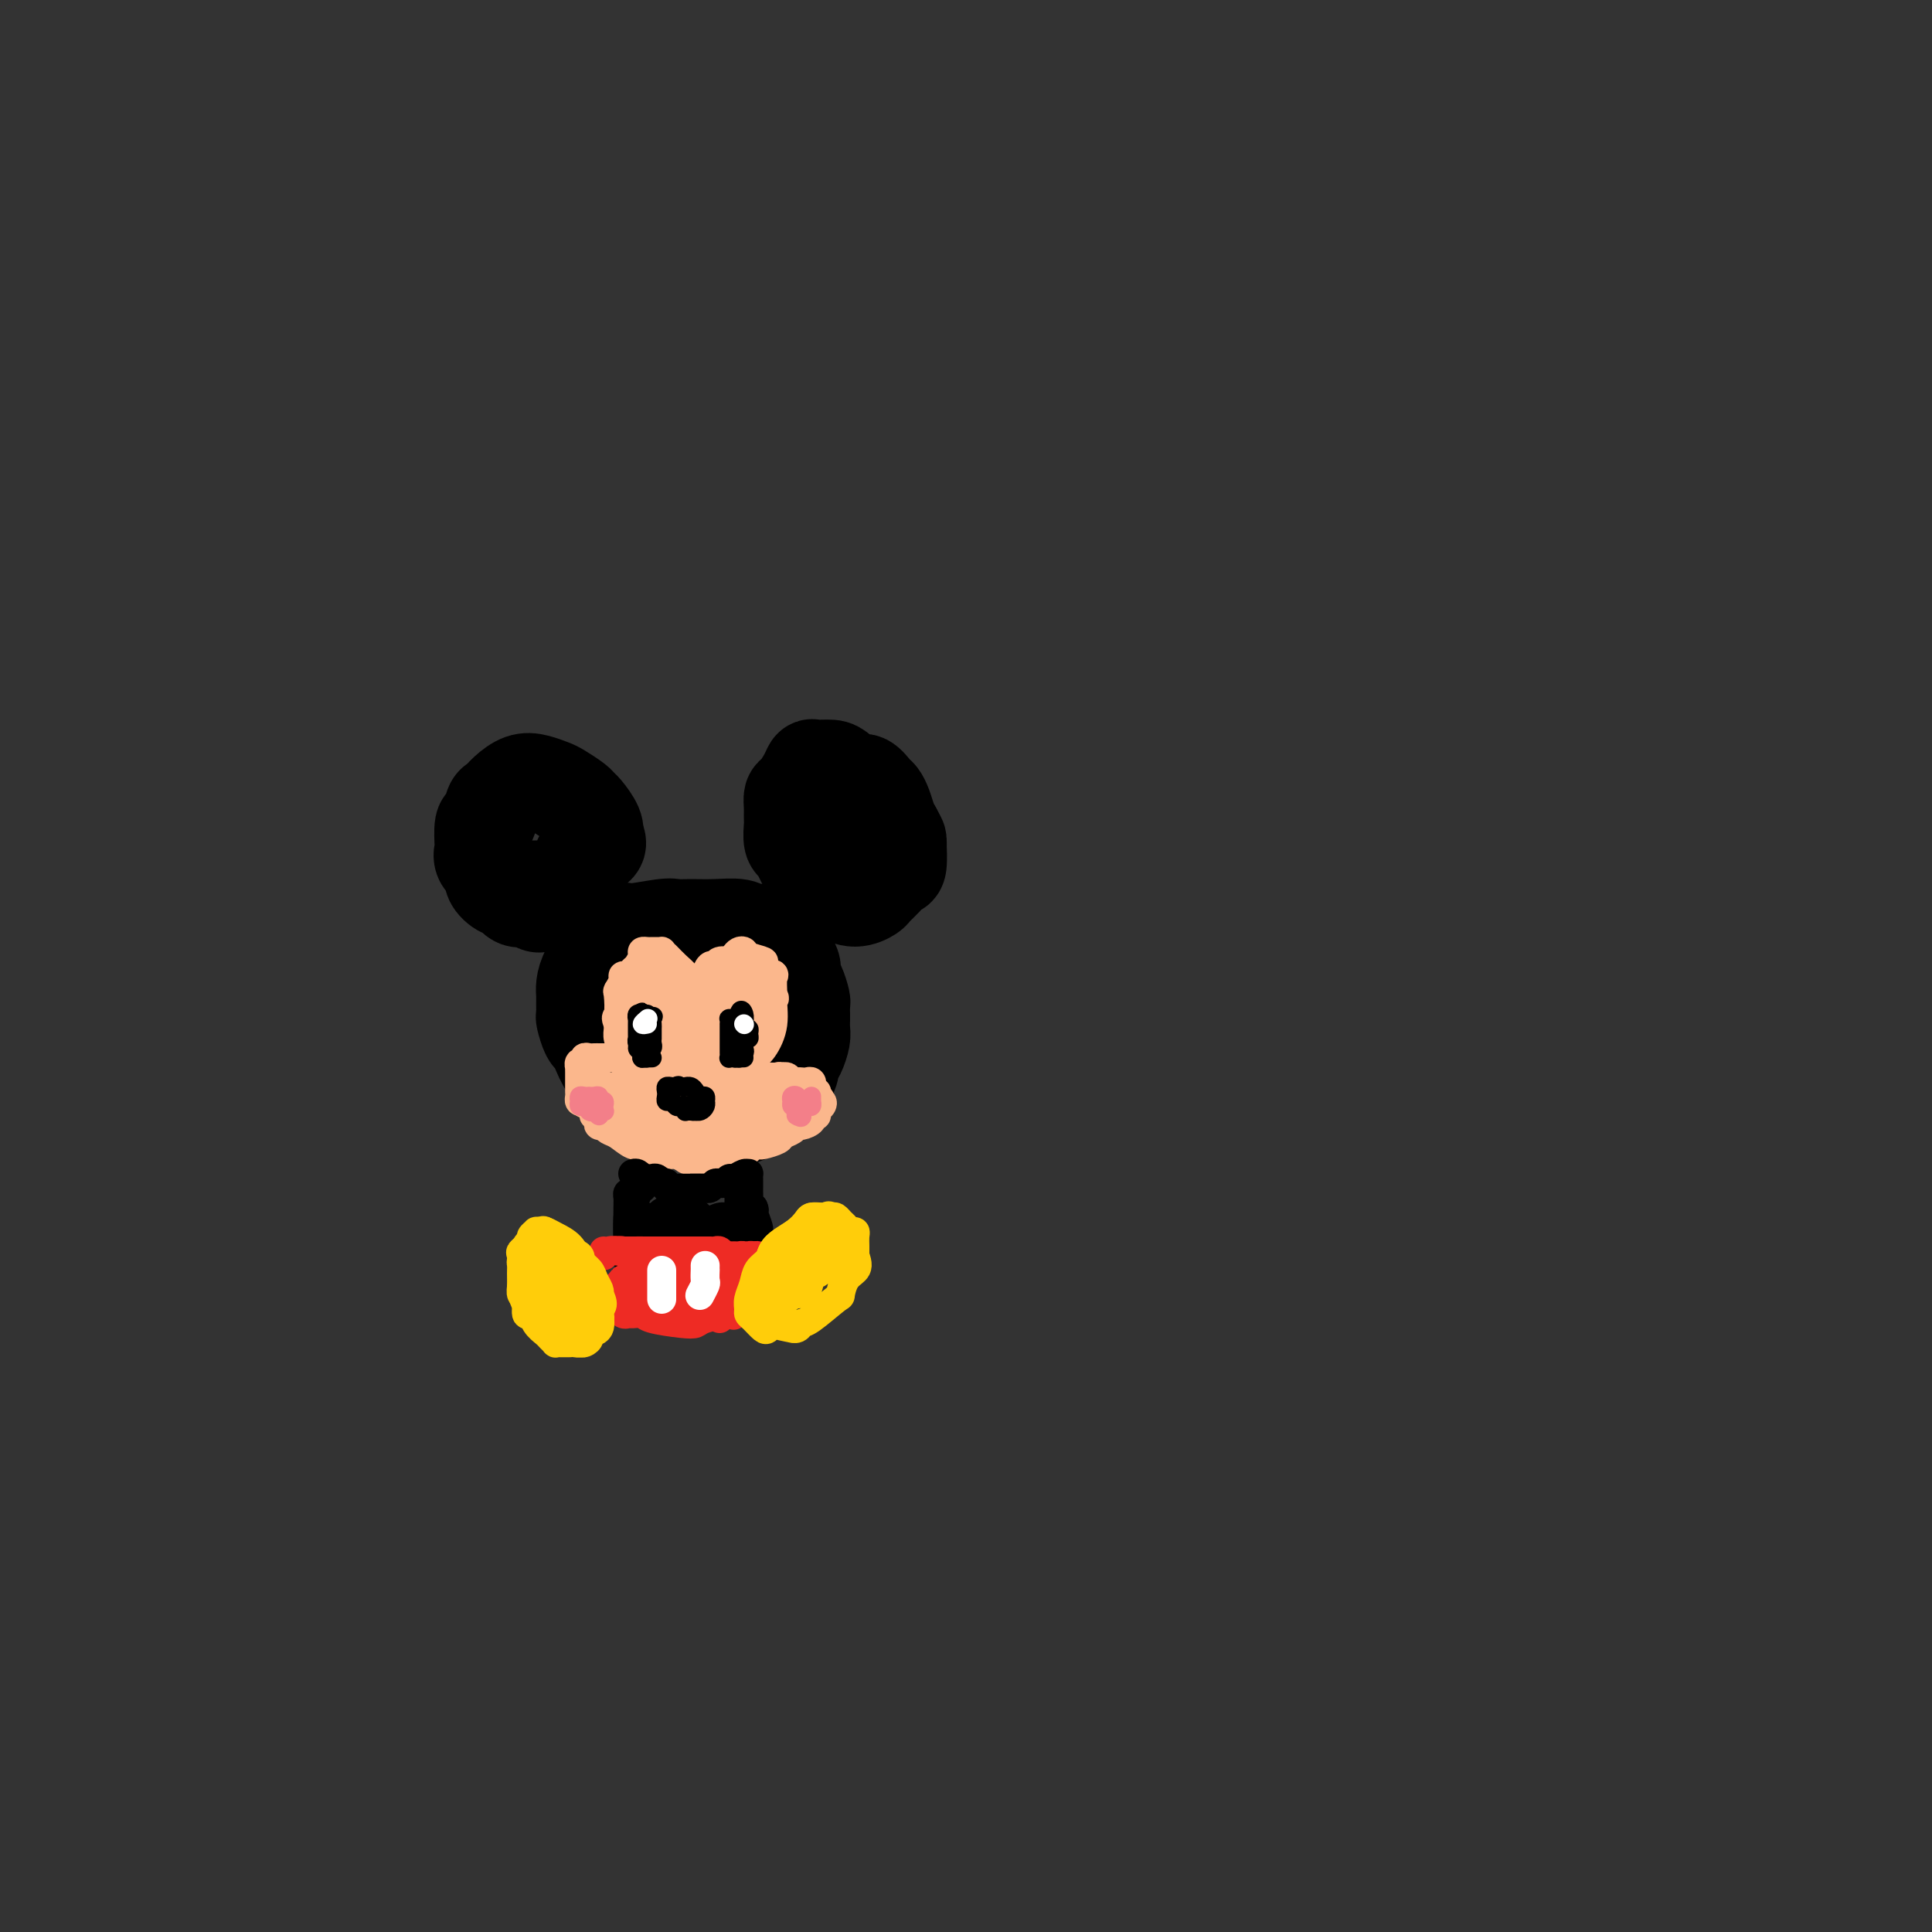 <svg viewBox='0 0 400 400' version='1.1' xmlns='http://www.w3.org/2000/svg' xmlns:xlink='http://www.w3.org/1999/xlink'><rect x="0" y="0" width="400" height="400" fill="#333333" stroke="none"/><g fill='none' stroke='rgb(0,0,0)' stroke-width='20' stroke-linecap='round' stroke-linejoin='round'><path d='M114,186c-0.327,-0.104 -0.653,-0.208 -1,0c-0.347,0.208 -0.713,0.727 -1,1c-0.287,0.273 -0.495,0.299 -1,0c-0.505,-0.299 -1.306,-0.923 -2,-1c-0.694,-0.077 -1.280,0.394 -2,0c-0.720,-0.394 -1.573,-1.652 -2,-2c-0.427,-0.348 -0.426,0.215 -1,0c-0.574,-0.215 -1.723,-1.206 -2,-2c-0.277,-0.794 0.317,-1.390 0,-2c-0.317,-0.610 -1.546,-1.232 -2,-2c-0.454,-0.768 -0.133,-1.681 0,-2c0.133,-0.319 0.076,-0.046 0,-1c-0.076,-0.954 -0.173,-3.137 0,-4c0.173,-0.863 0.616,-0.407 1,-1c0.384,-0.593 0.710,-2.237 1,-3c0.290,-0.763 0.543,-0.646 1,-1c0.457,-0.354 1.118,-1.179 2,-2c0.882,-0.821 1.984,-1.639 3,-2c1.016,-0.361 1.946,-0.265 3,0c1.054,0.265 2.232,0.699 3,1c0.768,0.301 1.127,0.468 2,1c0.873,0.532 2.259,1.427 3,2c0.741,0.573 0.838,0.824 1,1c0.162,0.176 0.390,0.278 1,1c0.610,0.722 1.603,2.063 2,3c0.397,0.937 0.199,1.468 0,2'/><path d='M123,173c1.754,2.213 0.138,2.246 -1,3c-1.138,0.754 -1.799,2.230 -2,3c-0.201,0.770 0.059,0.833 0,1c-0.059,0.167 -0.438,0.437 -1,1c-0.562,0.563 -1.307,1.419 -2,2c-0.693,0.581 -1.335,0.888 -2,1c-0.665,0.112 -1.354,0.030 -2,0c-0.646,-0.030 -1.251,-0.008 -2,0c-0.749,0.008 -1.643,0.002 -2,0c-0.357,-0.002 -0.179,-0.001 0,0'/><path d='M176,183c0.119,0.423 0.238,0.845 0,1c-0.238,0.155 -0.833,0.041 -1,0c-0.167,-0.041 0.093,-0.010 0,0c-0.093,0.010 -0.540,0.000 -1,0c-0.460,-0.000 -0.934,0.010 -1,0c-0.066,-0.010 0.277,-0.040 0,0c-0.277,0.040 -1.173,0.151 -2,0c-0.827,-0.151 -1.584,-0.563 -2,-1c-0.416,-0.437 -0.490,-0.898 -1,-2c-0.510,-1.102 -1.457,-2.845 -2,-4c-0.543,-1.155 -0.681,-1.723 -1,-2c-0.319,-0.277 -0.817,-0.262 -1,-1c-0.183,-0.738 -0.049,-2.229 0,-3c0.049,-0.771 0.015,-0.821 0,-1c-0.015,-0.179 -0.012,-0.488 0,-1c0.012,-0.512 0.031,-1.227 0,-2c-0.031,-0.773 -0.112,-1.605 0,-2c0.112,-0.395 0.418,-0.355 1,-1c0.582,-0.645 1.439,-1.975 2,-3c0.561,-1.025 0.825,-1.745 1,-2c0.175,-0.255 0.259,-0.046 1,0c0.741,0.046 2.139,-0.072 3,0c0.861,0.072 1.186,0.333 2,1c0.814,0.667 2.116,1.739 3,2c0.884,0.261 1.350,-0.288 2,0c0.650,0.288 1.484,1.414 2,2c0.516,0.586 0.716,0.631 1,1c0.284,0.369 0.653,1.061 1,2c0.347,0.939 0.670,2.125 1,3c0.330,0.875 0.665,1.437 1,2'/><path d='M185,172c0.845,1.613 0.956,1.646 1,2c0.044,0.354 0.020,1.029 0,1c-0.020,-0.029 -0.037,-0.761 0,0c0.037,0.761 0.128,3.015 0,4c-0.128,0.985 -0.473,0.699 -1,1c-0.527,0.301 -1.234,1.188 -2,2c-0.766,0.812 -1.590,1.550 -2,2c-0.410,0.450 -0.406,0.613 -1,1c-0.594,0.387 -1.785,0.999 -3,1c-1.215,0.001 -2.454,-0.607 -3,-1c-0.546,-0.393 -0.400,-0.571 -1,-1c-0.600,-0.429 -1.947,-1.111 -3,-2c-1.053,-0.889 -1.814,-1.987 -2,-3c-0.186,-1.013 0.203,-1.942 0,-3c-0.203,-1.058 -0.996,-2.245 -1,-3c-0.004,-0.755 0.783,-1.079 1,-2c0.217,-0.921 -0.134,-2.440 0,-3c0.134,-0.560 0.753,-0.160 1,0c0.247,0.160 0.124,0.080 0,0'/><path d='M147,231c-0.447,0.462 -0.893,0.924 -1,1c-0.107,0.076 0.126,-0.234 0,0c-0.126,0.234 -0.610,1.013 -1,1c-0.390,-0.013 -0.684,-0.819 -1,-1c-0.316,-0.181 -0.652,0.262 -2,0c-1.348,-0.262 -3.708,-1.229 -5,-2c-1.292,-0.771 -1.516,-1.347 -2,-2c-0.484,-0.653 -1.229,-1.382 -2,-2c-0.771,-0.618 -1.569,-1.124 -2,-2c-0.431,-0.876 -0.493,-2.121 -1,-3c-0.507,-0.879 -1.457,-1.393 -2,-2c-0.543,-0.607 -0.679,-1.308 -1,-2c-0.321,-0.692 -0.829,-1.373 -1,-2c-0.171,-0.627 -0.007,-1.198 0,-2c0.007,-0.802 -0.145,-1.835 0,-3c0.145,-1.165 0.586,-2.462 1,-3c0.414,-0.538 0.799,-0.315 1,-1c0.201,-0.685 0.216,-2.277 1,-3c0.784,-0.723 2.337,-0.577 3,-1c0.663,-0.423 0.435,-1.416 1,-2c0.565,-0.584 1.923,-0.761 3,-1c1.077,-0.239 1.873,-0.541 3,-1c1.127,-0.459 2.586,-1.076 4,-1c1.414,0.076 2.784,0.846 4,1c1.216,0.154 2.279,-0.307 3,0c0.721,0.307 1.099,1.380 2,2c0.901,0.620 2.324,0.785 3,1c0.676,0.215 0.605,0.481 1,1c0.395,0.519 1.256,1.291 2,2c0.744,0.709 1.372,1.354 2,2'/><path d='M160,206c2.525,1.450 0.337,0.576 0,1c-0.337,0.424 1.179,2.147 2,3c0.821,0.853 0.949,0.835 1,1c0.051,0.165 0.026,0.514 0,1c-0.026,0.486 -0.051,1.111 0,2c0.051,0.889 0.180,2.043 0,3c-0.180,0.957 -0.669,1.716 -1,2c-0.331,0.284 -0.503,0.093 -1,1c-0.497,0.907 -1.320,2.912 -2,4c-0.680,1.088 -1.219,1.259 -2,2c-0.781,0.741 -1.806,2.053 -3,3c-1.194,0.947 -2.558,1.529 -4,2c-1.442,0.471 -2.962,0.832 -4,1c-1.038,0.168 -1.593,0.144 -2,0c-0.407,-0.144 -0.664,-0.408 -2,-1c-1.336,-0.592 -3.751,-1.511 -5,-2c-1.249,-0.489 -1.333,-0.547 -2,-1c-0.667,-0.453 -1.919,-1.302 -3,-2c-1.081,-0.698 -1.991,-1.246 -3,-2c-1.009,-0.754 -2.116,-1.715 -3,-3c-0.884,-1.285 -1.543,-2.893 -2,-4c-0.457,-1.107 -0.711,-1.714 -1,-2c-0.289,-0.286 -0.613,-0.251 -1,-1c-0.387,-0.749 -0.836,-2.283 -1,-3c-0.164,-0.717 -0.042,-0.617 0,-1c0.042,-0.383 0.005,-1.248 0,-2c-0.005,-0.752 0.024,-1.392 0,-2c-0.024,-0.608 -0.099,-1.184 0,-2c0.099,-0.816 0.373,-1.874 1,-3c0.627,-1.126 1.608,-2.322 2,-3c0.392,-0.678 0.196,-0.839 0,-1'/><path d='M124,197c0.724,-2.206 1.033,-0.721 2,-1c0.967,-0.279 2.592,-2.324 3,-3c0.408,-0.676 -0.402,0.015 1,0c1.402,-0.015 5.016,-0.737 7,-1c1.984,-0.263 2.338,-0.066 3,0c0.662,0.066 1.632,0.002 3,0c1.368,-0.002 3.135,0.058 5,0c1.865,-0.058 3.829,-0.233 5,0c1.171,0.233 1.549,0.874 2,1c0.451,0.126 0.976,-0.262 2,0c1.024,0.262 2.547,1.173 3,2c0.453,0.827 -0.163,1.571 0,2c0.163,0.429 1.105,0.542 2,1c0.895,0.458 1.742,1.259 2,2c0.258,0.741 -0.075,1.421 0,2c0.075,0.579 0.556,1.057 1,2c0.444,0.943 0.851,2.350 1,3c0.149,0.650 0.041,0.543 0,1c-0.041,0.457 -0.014,1.477 0,2c0.014,0.523 0.014,0.548 0,1c-0.014,0.452 -0.043,1.331 0,2c0.043,0.669 0.158,1.127 0,2c-0.158,0.873 -0.590,2.159 -1,3c-0.410,0.841 -0.799,1.237 -1,2c-0.201,0.763 -0.215,1.893 -1,3c-0.785,1.107 -2.342,2.191 -3,3c-0.658,0.809 -0.417,1.344 -1,2c-0.583,0.656 -1.991,1.434 -3,2c-1.009,0.566 -1.618,0.922 -2,1c-0.382,0.078 -0.538,-0.120 -1,0c-0.462,0.120 -1.231,0.560 -2,1'/><path d='M151,232c-2.646,1.202 -3.260,-0.293 -4,-1c-0.740,-0.707 -1.605,-0.626 -3,-1c-1.395,-0.374 -3.319,-1.202 -5,-2c-1.681,-0.798 -3.118,-1.566 -4,-2c-0.882,-0.434 -1.210,-0.535 -2,-1c-0.790,-0.465 -2.044,-1.295 -3,-2c-0.956,-0.705 -1.614,-1.286 -2,-2c-0.386,-0.714 -0.499,-1.560 -1,-2c-0.501,-0.440 -1.389,-0.473 -2,-1c-0.611,-0.527 -0.944,-1.547 -1,-2c-0.056,-0.453 0.167,-0.337 0,-1c-0.167,-0.663 -0.722,-2.103 -1,-3c-0.278,-0.897 -0.280,-1.250 0,-2c0.280,-0.750 0.840,-1.897 1,-3c0.160,-1.103 -0.081,-2.161 0,-3c0.081,-0.839 0.483,-1.458 1,-2c0.517,-0.542 1.148,-1.008 2,-2c0.852,-0.992 1.923,-2.510 3,-3c1.077,-0.490 2.158,0.049 3,0c0.842,-0.049 1.443,-0.687 3,-1c1.557,-0.313 4.068,-0.302 6,0c1.932,0.302 3.285,0.894 4,1c0.715,0.106 0.792,-0.275 1,0c0.208,0.275 0.549,1.206 1,2c0.451,0.794 1.014,1.453 1,2c-0.014,0.547 -0.605,0.983 -1,2c-0.395,1.017 -0.595,2.615 -1,4c-0.405,1.385 -1.016,2.557 -1,3c0.016,0.443 0.658,0.158 0,1c-0.658,0.842 -2.617,2.812 -4,4c-1.383,1.188 -2.192,1.594 -3,2'/><path d='M139,217c-1.383,1.053 -1.340,0.185 -2,0c-0.660,-0.185 -2.022,0.314 -3,0c-0.978,-0.314 -1.571,-1.439 -2,-2c-0.429,-0.561 -0.695,-0.557 -1,-1c-0.305,-0.443 -0.650,-1.334 -1,-2c-0.350,-0.666 -0.705,-1.107 -1,-1c-0.295,0.107 -0.531,0.763 0,0c0.531,-0.763 1.831,-2.944 3,-4c1.169,-1.056 2.209,-0.987 3,-1c0.791,-0.013 1.332,-0.109 2,0c0.668,0.109 1.461,0.421 2,1c0.539,0.579 0.824,1.423 1,2c0.176,0.577 0.243,0.887 0,2c-0.243,1.113 -0.796,3.031 -1,4c-0.204,0.969 -0.058,0.991 0,1c0.058,0.009 0.029,0.004 0,0'/></g>
<g fill='none' stroke='rgb(251,183,140)' stroke-width='6' stroke-linecap='round' stroke-linejoin='round'><path d='M135,219c-0.306,-0.024 -0.612,-0.047 -1,0c-0.388,0.047 -0.860,0.166 -1,0c-0.140,-0.166 0.050,-0.617 0,-1c-0.050,-0.383 -0.339,-0.698 -1,-1c-0.661,-0.302 -1.694,-0.591 -2,-1c-0.306,-0.409 0.113,-0.939 0,-1c-0.113,-0.061 -0.760,0.346 -1,0c-0.240,-0.346 -0.074,-1.445 0,-2c0.074,-0.555 0.056,-0.565 0,-1c-0.056,-0.435 -0.151,-1.296 0,-2c0.151,-0.704 0.547,-1.250 1,-2c0.453,-0.750 0.963,-1.702 1,-2c0.037,-0.298 -0.398,0.060 0,0c0.398,-0.060 1.631,-0.538 2,-1c0.369,-0.462 -0.124,-0.909 0,-1c0.124,-0.091 0.866,0.173 1,0c0.134,-0.173 -0.339,-0.785 0,-1c0.339,-0.215 1.491,-0.034 2,0c0.509,0.034 0.374,-0.081 1,0c0.626,0.081 2.014,0.357 3,1c0.986,0.643 1.570,1.651 2,2c0.430,0.349 0.704,0.038 1,0c0.296,-0.038 0.612,0.197 1,1c0.388,0.803 0.847,2.174 1,3c0.153,0.826 -0.000,1.105 0,1c0.000,-0.105 0.155,-0.595 0,0c-0.155,0.595 -0.619,2.276 -1,3c-0.381,0.724 -0.680,0.493 -1,1c-0.320,0.507 -0.660,1.754 -1,3'/><path d='M142,218c-0.925,1.464 -1.737,1.123 -2,1c-0.263,-0.123 0.024,-0.030 0,0c-0.024,0.030 -0.359,-0.005 -1,0c-0.641,0.005 -1.587,0.049 -2,0c-0.413,-0.049 -0.291,-0.191 -1,-1c-0.709,-0.809 -2.247,-2.287 -3,-3c-0.753,-0.713 -0.720,-0.662 -1,-1c-0.280,-0.338 -0.874,-1.064 -1,-2c-0.126,-0.936 0.214,-2.082 0,-3c-0.214,-0.918 -0.983,-1.609 -1,-2c-0.017,-0.391 0.718,-0.482 1,-1c0.282,-0.518 0.112,-1.462 0,-2c-0.112,-0.538 -0.167,-0.670 0,-1c0.167,-0.330 0.556,-0.857 1,-1c0.444,-0.143 0.943,0.098 1,0c0.057,-0.098 -0.329,-0.536 0,-1c0.329,-0.464 1.374,-0.955 2,-1c0.626,-0.045 0.832,0.354 2,1c1.168,0.646 3.299,1.538 4,2c0.701,0.462 -0.026,0.494 0,1c0.026,0.506 0.806,1.487 1,2c0.194,0.513 -0.197,0.557 0,1c0.197,0.443 0.982,1.286 1,2c0.018,0.714 -0.730,1.300 -1,2c-0.270,0.700 -0.060,1.512 0,2c0.060,0.488 -0.028,0.650 0,1c0.028,0.350 0.172,0.888 0,1c-0.172,0.112 -0.662,-0.201 -1,0c-0.338,0.201 -0.525,0.914 -1,1c-0.475,0.086 -1.237,-0.457 -2,-1'/><path d='M138,215c-1.121,0.793 -1.425,-0.225 -2,-1c-0.575,-0.775 -1.422,-1.306 -2,-2c-0.578,-0.694 -0.888,-1.550 -1,-2c-0.112,-0.450 -0.027,-0.492 0,-1c0.027,-0.508 -0.004,-1.481 0,-2c0.004,-0.519 0.042,-0.584 0,-1c-0.042,-0.416 -0.164,-1.182 0,-2c0.164,-0.818 0.615,-1.689 1,-2c0.385,-0.311 0.706,-0.063 1,0c0.294,0.063 0.562,-0.058 1,0c0.438,0.058 1.045,0.294 2,1c0.955,0.706 2.257,1.883 3,3c0.743,1.117 0.929,2.176 1,3c0.071,0.824 0.029,1.413 0,2c-0.029,0.587 -0.044,1.171 0,2c0.044,0.829 0.149,1.903 0,2c-0.149,0.097 -0.551,-0.783 -1,0c-0.449,0.783 -0.945,3.229 -1,4c-0.055,0.771 0.329,-0.131 0,0c-0.329,0.131 -1.373,1.296 -2,2c-0.627,0.704 -0.836,0.947 -1,1c-0.164,0.053 -0.281,-0.083 -1,0c-0.719,0.083 -2.039,0.384 -3,0c-0.961,-0.384 -1.564,-1.455 -2,-2c-0.436,-0.545 -0.705,-0.566 -1,-1c-0.295,-0.434 -0.615,-1.281 -1,-2c-0.385,-0.719 -0.834,-1.309 -1,-2c-0.166,-0.691 -0.047,-1.483 0,-2c0.047,-0.517 0.024,-0.758 0,-1'/><path d='M128,212c-0.778,-1.766 -0.223,-1.181 0,-2c0.223,-0.819 0.115,-3.042 0,-4c-0.115,-0.958 -0.238,-0.652 0,-1c0.238,-0.348 0.837,-1.349 1,-2c0.163,-0.651 -0.110,-0.951 0,-1c0.110,-0.049 0.603,0.155 1,0c0.397,-0.155 0.698,-0.668 1,-1c0.302,-0.332 0.606,-0.481 1,-1c0.394,-0.519 0.879,-1.407 1,-2c0.121,-0.593 -0.121,-0.891 0,-1c0.121,-0.109 0.606,-0.030 1,0c0.394,0.030 0.696,0.010 1,0c0.304,-0.010 0.609,-0.011 1,0c0.391,0.011 0.868,0.033 1,0c0.132,-0.033 -0.082,-0.122 0,0c0.082,0.122 0.459,0.456 1,1c0.541,0.544 1.245,1.297 2,2c0.755,0.703 1.561,1.357 2,2c0.439,0.643 0.510,1.276 1,2c0.490,0.724 1.399,1.540 2,2c0.601,0.460 0.893,0.566 1,1c0.107,0.434 0.028,1.198 0,2c-0.028,0.802 -0.007,1.642 0,2c0.007,0.358 -0.001,0.235 0,1c0.001,0.765 0.011,2.419 0,3c-0.011,0.581 -0.045,0.089 0,0c0.045,-0.089 0.167,0.225 0,1c-0.167,0.775 -0.622,2.012 -1,3c-0.378,0.988 -0.679,1.728 -1,2c-0.321,0.272 -0.663,0.078 -1,0c-0.337,-0.078 -0.668,-0.039 -1,0'/><path d='M142,221c-0.567,1.844 0.016,0.454 0,0c-0.016,-0.454 -0.631,0.029 -1,0c-0.369,-0.029 -0.491,-0.570 -1,-1c-0.509,-0.430 -1.404,-0.748 -2,-1c-0.596,-0.252 -0.892,-0.440 -1,-1c-0.108,-0.560 -0.029,-1.494 0,-2c0.029,-0.506 0.008,-0.584 0,-1c-0.008,-0.416 -0.002,-1.171 0,-2c0.002,-0.829 -0.001,-1.731 0,-2c0.001,-0.269 0.007,0.097 0,0c-0.007,-0.097 -0.026,-0.655 0,-1c0.026,-0.345 0.098,-0.478 0,-1c-0.098,-0.522 -0.365,-1.435 0,-1c0.365,0.435 1.363,2.218 2,3c0.637,0.782 0.913,0.563 1,1c0.087,0.437 -0.014,1.529 0,2c0.014,0.471 0.144,0.322 0,1c-0.144,0.678 -0.560,2.185 -1,3c-0.440,0.815 -0.902,0.940 -1,1c-0.098,0.060 0.170,0.055 0,0c-0.170,-0.055 -0.777,-0.161 -1,0c-0.223,0.161 -0.061,0.589 0,0c0.061,-0.589 0.020,-2.196 0,-3c-0.020,-0.804 -0.019,-0.804 0,-1c0.019,-0.196 0.057,-0.589 0,-1c-0.057,-0.411 -0.208,-0.842 0,-1c0.208,-0.158 0.774,-0.045 1,0c0.226,0.045 0.113,0.023 0,0'/><path d='M149,219c-0.339,-0.002 -0.679,-0.005 -1,0c-0.321,0.005 -0.625,0.017 -1,0c-0.375,-0.017 -0.822,-0.064 -1,0c-0.178,0.064 -0.086,0.240 0,0c0.086,-0.240 0.167,-0.895 0,-1c-0.167,-0.105 -0.580,0.340 -1,0c-0.420,-0.340 -0.845,-1.464 -1,-2c-0.155,-0.536 -0.039,-0.484 0,-1c0.039,-0.516 0.000,-1.599 0,-2c-0.000,-0.401 0.038,-0.119 0,-1c-0.038,-0.881 -0.151,-2.923 0,-4c0.151,-1.077 0.566,-1.187 1,-2c0.434,-0.813 0.888,-2.327 1,-3c0.112,-0.673 -0.119,-0.506 0,-1c0.119,-0.494 0.589,-1.651 1,-2c0.411,-0.349 0.762,0.109 1,0c0.238,-0.109 0.364,-0.786 1,-1c0.636,-0.214 1.782,0.036 2,0c0.218,-0.036 -0.493,-0.357 0,0c0.493,0.357 2.189,1.391 3,2c0.811,0.609 0.738,0.793 1,1c0.262,0.207 0.858,0.438 1,1c0.142,0.562 -0.171,1.456 0,2c0.171,0.544 0.827,0.737 1,1c0.173,0.263 -0.136,0.595 0,1c0.136,0.405 0.717,0.882 1,2c0.283,1.118 0.269,2.878 0,4c-0.269,1.122 -0.791,1.606 -1,2c-0.209,0.394 -0.104,0.697 0,1'/><path d='M157,216c-0.084,2.696 -0.792,2.935 -1,3c-0.208,0.065 0.086,-0.045 0,1c-0.086,1.045 -0.552,3.246 -1,4c-0.448,0.754 -0.877,0.060 -1,0c-0.123,-0.060 0.062,0.513 0,1c-0.062,0.487 -0.371,0.889 -1,1c-0.629,0.111 -1.580,-0.068 -2,0c-0.420,0.068 -0.311,0.382 -1,0c-0.689,-0.382 -2.175,-1.462 -3,-2c-0.825,-0.538 -0.987,-0.535 -1,-1c-0.013,-0.465 0.125,-1.399 0,-2c-0.125,-0.601 -0.514,-0.871 -1,-2c-0.486,-1.129 -1.071,-3.118 -1,-4c0.071,-0.882 0.797,-0.656 1,-1c0.203,-0.344 -0.118,-1.258 0,-3c0.118,-1.742 0.676,-4.313 1,-6c0.324,-1.687 0.416,-2.490 1,-3c0.584,-0.510 1.662,-0.728 2,-1c0.338,-0.272 -0.064,-0.598 0,-1c0.064,-0.402 0.595,-0.879 1,-1c0.405,-0.121 0.683,0.114 1,0c0.317,-0.114 0.671,-0.577 1,-1c0.329,-0.423 0.632,-0.805 1,-1c0.368,-0.195 0.800,-0.201 1,0c0.200,0.201 0.169,0.610 1,1c0.831,0.390 2.524,0.760 3,1c0.476,0.240 -0.265,0.349 0,1c0.265,0.651 1.535,1.845 2,2c0.465,0.155 0.125,-0.727 0,0c-0.125,0.727 -0.036,3.065 0,4c0.036,0.935 0.018,0.468 0,0'/><path d='M160,206c0.748,1.234 0.120,0.320 0,1c-0.120,0.680 0.270,2.953 0,5c-0.270,2.047 -1.200,3.869 -2,5c-0.800,1.131 -1.470,1.571 -2,2c-0.530,0.429 -0.919,0.846 -1,1c-0.081,0.154 0.146,0.044 0,0c-0.146,-0.044 -0.665,-0.022 -1,0c-0.335,0.022 -0.486,0.045 -1,0c-0.514,-0.045 -1.392,-0.158 -2,-1c-0.608,-0.842 -0.947,-2.414 -1,-3c-0.053,-0.586 0.181,-0.185 0,-1c-0.181,-0.815 -0.776,-2.844 -1,-4c-0.224,-1.156 -0.075,-1.437 0,-2c0.075,-0.563 0.077,-1.408 0,-2c-0.077,-0.592 -0.231,-0.930 0,-1c0.231,-0.070 0.849,0.128 1,0c0.151,-0.128 -0.163,-0.584 0,-1c0.163,-0.416 0.804,-0.794 1,-1c0.196,-0.206 -0.052,-0.239 0,0c0.052,0.239 0.406,0.752 1,1c0.594,0.248 1.429,0.232 2,1c0.571,0.768 0.878,2.319 1,3c0.122,0.681 0.058,0.493 0,1c-0.058,0.507 -0.111,1.709 0,2c0.111,0.291 0.384,-0.328 0,1c-0.384,1.328 -1.426,4.604 -2,6c-0.574,1.396 -0.679,0.913 -1,1c-0.321,0.087 -0.859,0.745 -1,1c-0.141,0.255 0.116,0.107 0,0c-0.116,-0.107 -0.605,-0.173 -1,-1c-0.395,-0.827 -0.698,-2.413 -1,-4'/><path d='M149,216c-0.357,-1.692 -0.250,-3.420 0,-5c0.250,-1.580 0.644,-3.010 1,-4c0.356,-0.990 0.673,-1.539 1,-2c0.327,-0.461 0.662,-0.834 1,-1c0.338,-0.166 0.677,-0.127 1,0c0.323,0.127 0.630,0.341 1,1c0.370,0.659 0.803,1.763 1,3c0.197,1.237 0.158,2.607 0,4c-0.158,1.393 -0.433,2.807 -1,4c-0.567,1.193 -1.424,2.163 -2,3c-0.576,0.837 -0.871,1.541 -1,2c-0.129,0.459 -0.091,0.675 0,1c0.091,0.325 0.233,0.761 0,1c-0.233,0.239 -0.843,0.282 -1,0c-0.157,-0.282 0.140,-0.888 0,-1c-0.140,-0.112 -0.718,0.269 -1,0c-0.282,-0.269 -0.268,-1.188 0,-1c0.268,0.188 0.791,1.482 1,2c0.209,0.518 0.105,0.259 0,0'/><path d='M133,224c-0.431,-0.089 -0.862,-0.178 -1,0c-0.138,0.178 0.015,0.622 0,1c-0.015,0.378 -0.200,0.689 0,1c0.200,0.311 0.785,0.622 1,1c0.215,0.378 0.062,0.822 0,1c-0.062,0.178 -0.031,0.089 0,0'/><path d='M129,224c-0.024,-0.054 -0.048,-0.107 0,0c0.048,0.107 0.167,0.375 1,1c0.833,0.625 2.381,1.607 3,2c0.619,0.393 0.310,0.196 0,0'/><path d='M129,219c-0.415,0.000 -0.831,0.000 -1,0c-0.169,-0.000 -0.092,-0.000 0,0c0.092,0.000 0.197,0.000 0,0c-0.197,-0.000 -0.697,-0.000 -1,0c-0.303,0.000 -0.410,0.000 -1,0c-0.590,-0.000 -1.665,-0.001 -2,0c-0.335,0.001 0.069,0.004 0,0c-0.069,-0.004 -0.611,-0.016 -1,0c-0.389,0.016 -0.626,0.061 -1,0c-0.374,-0.061 -0.885,-0.227 -1,0c-0.115,0.227 0.165,0.849 0,1c-0.165,0.151 -0.776,-0.167 -1,0c-0.224,0.167 -0.060,0.819 0,1c0.060,0.181 0.016,-0.110 0,0c-0.016,0.110 -0.004,0.621 0,1c0.004,0.379 0.001,0.626 0,1c-0.001,0.374 -0.000,0.873 0,1c0.000,0.127 -0.001,-0.120 0,0c0.001,0.120 0.003,0.607 0,1c-0.003,0.393 -0.011,0.693 0,1c0.011,0.307 0.041,0.621 0,1c-0.041,0.379 -0.155,0.823 0,1c0.155,0.177 0.577,0.089 1,0'/><path d='M121,228c0.111,1.189 -0.110,0.160 0,0c0.110,-0.160 0.552,0.548 1,1c0.448,0.452 0.904,0.647 1,1c0.096,0.353 -0.166,0.865 0,1c0.166,0.135 0.762,-0.108 1,0c0.238,0.108 0.119,0.568 0,1c-0.119,0.432 -0.237,0.835 0,1c0.237,0.165 0.829,0.090 1,0c0.171,-0.090 -0.080,-0.196 0,0c0.080,0.196 0.490,0.693 1,1c0.510,0.307 1.120,0.425 2,1c0.880,0.575 2.029,1.608 3,2c0.971,0.392 1.763,0.144 2,0c0.237,-0.144 -0.081,-0.183 0,0c0.081,0.183 0.560,0.588 1,1c0.440,0.412 0.840,0.832 1,1c0.160,0.168 0.080,0.084 0,0'/><path d='M124,227c-0.007,-0.123 -0.013,-0.247 0,0c0.013,0.247 0.046,0.863 0,1c-0.046,0.137 -0.171,-0.205 0,0c0.171,0.205 0.636,0.959 1,2c0.364,1.041 0.626,2.370 1,3c0.374,0.630 0.860,0.561 2,1c1.140,0.439 2.932,1.386 4,2c1.068,0.614 1.410,0.897 2,1c0.590,0.103 1.428,0.028 2,0c0.572,-0.028 0.878,-0.008 1,0c0.122,0.008 0.061,0.004 0,0'/><path d='M124,225c0.146,-0.420 0.292,-0.841 0,-1c-0.292,-0.159 -1.023,-0.058 -1,0c0.023,0.058 0.800,0.071 1,0c0.200,-0.071 -0.176,-0.227 0,0c0.176,0.227 0.905,0.836 2,1c1.095,0.164 2.555,-0.116 4,0c1.445,0.116 2.874,0.629 4,1c1.126,0.371 1.948,0.601 3,1c1.052,0.399 2.335,0.967 3,1c0.665,0.033 0.714,-0.469 1,0c0.286,0.469 0.810,1.909 1,3c0.190,1.091 0.045,1.832 0,2c-0.045,0.168 0.010,-0.237 0,0c-0.010,0.237 -0.085,1.118 0,2c0.085,0.882 0.328,1.766 0,2c-0.328,0.234 -1.228,-0.183 -2,0c-0.772,0.183 -1.415,0.965 -2,1c-0.585,0.035 -1.113,-0.677 -2,-1c-0.887,-0.323 -2.134,-0.257 -3,-1c-0.866,-0.743 -1.353,-2.294 -2,-3c-0.647,-0.706 -1.455,-0.568 -2,-1c-0.545,-0.432 -0.828,-1.433 -1,-2c-0.172,-0.567 -0.232,-0.698 0,-1c0.232,-0.302 0.755,-0.774 1,-1c0.245,-0.226 0.213,-0.208 1,0c0.787,0.208 2.394,0.604 4,1'/><path d='M134,229c1.459,0.190 2.108,1.164 3,2c0.892,0.836 2.027,1.534 3,2c0.973,0.466 1.784,0.699 2,1c0.216,0.301 -0.162,0.669 0,1c0.162,0.331 0.865,0.624 1,1c0.135,0.376 -0.297,0.835 0,1c0.297,0.165 1.323,0.038 2,0c0.677,-0.038 1.006,0.015 1,0c-0.006,-0.015 -0.347,-0.099 -1,0c-0.653,0.099 -1.619,0.380 -2,0c-0.381,-0.380 -0.178,-1.423 -1,-2c-0.822,-0.577 -2.670,-0.690 -4,-1c-1.330,-0.310 -2.143,-0.817 -3,-1c-0.857,-0.183 -1.759,-0.042 -2,0c-0.241,0.042 0.180,-0.014 0,0c-0.180,0.014 -0.962,0.099 -1,0c-0.038,-0.099 0.667,-0.384 1,0c0.333,0.384 0.295,1.435 1,2c0.705,0.565 2.152,0.645 3,1c0.848,0.355 1.096,0.986 2,1c0.904,0.014 2.464,-0.588 4,-1c1.536,-0.412 3.049,-0.636 4,-1c0.951,-0.364 1.339,-0.870 2,-1c0.661,-0.130 1.595,0.117 2,0c0.405,-0.117 0.283,-0.598 1,-1c0.717,-0.402 2.275,-0.726 3,-1c0.725,-0.274 0.618,-0.497 1,-1c0.382,-0.503 1.252,-1.287 2,-2c0.748,-0.713 1.374,-1.357 2,-2'/><path d='M160,227c2.512,-1.512 0.294,-0.794 0,-1c-0.294,-0.206 1.338,-1.338 2,-2c0.662,-0.662 0.354,-0.853 0,-1c-0.354,-0.147 -0.753,-0.250 -1,0c-0.247,0.250 -0.343,0.852 -1,1c-0.657,0.148 -1.874,-0.156 -3,0c-1.126,0.156 -2.161,0.774 -3,1c-0.839,0.226 -1.482,0.059 -2,0c-0.518,-0.059 -0.911,-0.012 -2,0c-1.089,0.012 -2.873,-0.011 -4,0c-1.127,0.011 -1.596,0.055 -2,0c-0.404,-0.055 -0.743,-0.211 -1,0c-0.257,0.211 -0.433,0.788 0,1c0.433,0.212 1.475,0.060 3,0c1.525,-0.060 3.533,-0.029 5,0c1.467,0.029 2.394,0.057 3,0c0.606,-0.057 0.891,-0.198 1,0c0.109,0.198 0.040,0.735 0,1c-0.040,0.265 -0.053,0.257 0,1c0.053,0.743 0.171,2.238 0,3c-0.171,0.762 -0.631,0.790 -1,1c-0.369,0.210 -0.649,0.603 -1,1c-0.351,0.397 -0.775,0.797 -2,1c-1.225,0.203 -3.253,0.208 -5,0c-1.747,-0.208 -3.213,-0.631 -4,-1c-0.787,-0.369 -0.893,-0.685 -1,-1'/><path d='M141,232c-2.439,-0.205 -1.536,-1.219 -1,-2c0.536,-0.781 0.704,-1.331 1,-2c0.296,-0.669 0.721,-1.458 1,-2c0.279,-0.542 0.412,-0.836 1,-1c0.588,-0.164 1.631,-0.199 3,0c1.369,0.199 3.064,0.631 4,1c0.936,0.369 1.112,0.676 2,1c0.888,0.324 2.487,0.664 3,1c0.513,0.336 -0.059,0.668 0,1c0.059,0.332 0.748,0.664 1,1c0.252,0.336 0.068,0.678 0,1c-0.068,0.322 -0.018,0.625 0,1c0.018,0.375 0.005,0.821 0,1c-0.005,0.179 -0.003,0.089 0,0'/><path d='M148,228c-0.216,0.099 -0.432,0.198 -1,0c-0.568,-0.198 -1.487,-0.694 -1,-1c0.487,-0.306 2.380,-0.422 4,-1c1.620,-0.578 2.968,-1.619 4,-2c1.032,-0.381 1.748,-0.102 2,0c0.252,0.102 0.040,0.027 1,0c0.960,-0.027 3.092,-0.007 4,0c0.908,0.007 0.591,0.002 1,0c0.409,-0.002 1.546,-0.001 2,0c0.454,0.001 0.227,0.000 0,0'/><path d='M150,229c-0.429,0.110 -0.857,0.219 -1,0c-0.143,-0.219 -0.000,-0.767 0,-1c0.000,-0.233 -0.142,-0.152 0,0c0.142,0.152 0.567,0.377 1,0c0.433,-0.377 0.874,-1.354 1,-2c0.126,-0.646 -0.065,-0.962 0,-1c0.065,-0.038 0.385,0.200 1,0c0.615,-0.200 1.527,-0.838 2,-1c0.473,-0.162 0.509,0.153 1,0c0.491,-0.153 1.437,-0.773 2,-1c0.563,-0.227 0.742,-0.061 1,0c0.258,0.061 0.594,0.017 1,0c0.406,-0.017 0.882,-0.005 1,0c0.118,0.005 -0.123,0.005 0,0c0.123,-0.005 0.610,-0.015 1,0c0.390,0.015 0.682,0.057 1,0c0.318,-0.057 0.662,-0.211 1,0c0.338,0.211 0.669,0.788 1,1c0.331,0.212 0.663,0.061 1,0c0.337,-0.061 0.679,-0.031 1,0c0.321,0.031 0.621,0.065 1,0c0.379,-0.065 0.837,-0.228 1,0c0.163,0.228 0.030,0.848 0,1c-0.030,0.152 0.044,-0.166 0,0c-0.044,0.166 -0.204,0.814 0,1c0.204,0.186 0.773,-0.090 1,0c0.227,0.090 0.114,0.545 0,1'/><path d='M169,227c1.800,0.858 0.301,1.005 0,1c-0.301,-0.005 0.594,-0.160 1,0c0.406,0.160 0.321,0.634 0,1c-0.321,0.366 -0.877,0.624 -1,1c-0.123,0.376 0.188,0.871 0,1c-0.188,0.129 -0.875,-0.106 -1,0c-0.125,0.106 0.313,0.553 0,1c-0.313,0.447 -1.377,0.893 -2,1c-0.623,0.107 -0.804,-0.125 -1,0c-0.196,0.125 -0.406,0.608 -1,1c-0.594,0.392 -1.574,0.694 -2,1c-0.426,0.306 -0.300,0.617 -1,1c-0.700,0.383 -2.225,0.838 -3,1c-0.775,0.162 -0.798,0.029 -1,0c-0.202,-0.029 -0.583,0.045 -1,0c-0.417,-0.045 -0.871,-0.209 -1,0c-0.129,0.209 0.066,0.792 0,1c-0.066,0.208 -0.393,0.041 -1,0c-0.607,-0.041 -1.492,0.042 -2,0c-0.508,-0.042 -0.637,-0.211 -1,0c-0.363,0.211 -0.959,0.802 -2,1c-1.041,0.198 -2.526,0.001 -3,0c-0.474,-0.001 0.065,0.192 0,0c-0.065,-0.192 -0.733,-0.769 -1,-1c-0.267,-0.231 -0.134,-0.115 0,0'/><path d='M157,230c0.016,0.335 0.032,0.670 0,1c-0.032,0.330 -0.111,0.656 0,1c0.111,0.344 0.411,0.708 0,1c-0.411,0.292 -1.532,0.513 -2,1c-0.468,0.487 -0.282,1.241 -1,2c-0.718,0.759 -2.339,1.524 -3,2c-0.661,0.476 -0.362,0.663 -1,1c-0.638,0.337 -2.212,0.822 -3,1c-0.788,0.178 -0.790,0.047 -1,0c-0.210,-0.047 -0.629,-0.012 -1,0c-0.371,0.012 -0.695,-0.001 -1,0c-0.305,0.001 -0.593,0.015 -1,0c-0.407,-0.015 -0.935,-0.060 -1,0c-0.065,0.060 0.332,0.226 0,0c-0.332,-0.226 -1.392,-0.845 -2,-1c-0.608,-0.155 -0.762,0.155 -1,0c-0.238,-0.155 -0.558,-0.773 -1,-1c-0.442,-0.227 -1.005,-0.061 -1,0c0.005,0.061 0.579,0.016 1,0c0.421,-0.016 0.688,-0.005 1,0c0.312,0.005 0.668,0.002 1,0c0.332,-0.002 0.642,-0.003 1,0c0.358,0.003 0.766,0.011 1,0c0.234,-0.011 0.294,-0.041 1,0c0.706,0.041 2.059,0.155 3,0c0.941,-0.155 1.471,-0.577 2,-1'/><path d='M148,237c1.725,-0.067 0.538,0.265 1,0c0.462,-0.265 2.573,-1.128 4,-2c1.427,-0.872 2.171,-1.753 3,-2c0.829,-0.247 1.743,0.141 2,0c0.257,-0.141 -0.142,-0.811 0,-1c0.142,-0.189 0.827,0.103 1,0c0.173,-0.103 -0.165,-0.602 0,-1c0.165,-0.398 0.833,-0.694 1,-1c0.167,-0.306 -0.167,-0.622 0,-1c0.167,-0.378 0.833,-0.818 1,-1c0.167,-0.182 -0.167,-0.105 0,0c0.167,0.105 0.833,0.238 1,0c0.167,-0.238 -0.165,-0.846 0,-1c0.165,-0.154 0.828,0.146 1,0c0.172,-0.146 -0.148,-0.736 0,-1c0.148,-0.264 0.762,-0.200 1,0c0.238,0.200 0.100,0.537 0,1c-0.100,0.463 -0.161,1.052 0,1c0.161,-0.052 0.543,-0.745 0,0c-0.543,0.745 -2.012,2.927 -3,4c-0.988,1.073 -1.494,1.036 -2,1'/><path d='M159,233c-0.631,1.155 -0.708,1.042 -1,1c-0.292,-0.042 -0.798,-0.012 -1,0c-0.202,0.012 -0.101,0.006 0,0'/></g>
<g fill='none' stroke='rgb(0,0,0)' stroke-width='4' stroke-linecap='round' stroke-linejoin='round'><path d='M144,229c0.083,0.421 0.167,0.841 0,1c-0.167,0.159 -0.584,0.056 -1,0c-0.416,-0.056 -0.833,-0.067 -1,0c-0.167,0.067 -0.086,0.210 0,0c0.086,-0.210 0.177,-0.773 0,-1c-0.177,-0.227 -0.622,-0.116 -1,0c-0.378,0.116 -0.690,0.239 -1,0c-0.310,-0.239 -0.620,-0.838 -1,-1c-0.380,-0.162 -0.831,0.114 -1,0c-0.169,-0.114 -0.056,-0.619 0,-1c0.056,-0.381 0.056,-0.638 0,-1c-0.056,-0.362 -0.169,-0.828 0,-1c0.169,-0.172 0.620,-0.049 1,0c0.380,0.049 0.690,0.025 1,0'/><path d='M140,225c0.472,-0.463 0.651,-0.121 1,0c0.349,0.121 0.867,0.023 1,0c0.133,-0.023 -0.118,0.031 0,0c0.118,-0.031 0.606,-0.148 1,0c0.394,0.148 0.694,0.561 1,1c0.306,0.439 0.619,0.905 1,1c0.381,0.095 0.831,-0.181 1,0c0.169,0.181 0.056,0.819 0,1c-0.056,0.181 -0.056,-0.095 0,0c0.056,0.095 0.169,0.561 0,1c-0.169,0.439 -0.620,0.850 -1,1c-0.380,0.150 -0.690,0.040 -1,0c-0.310,-0.040 -0.622,-0.011 -1,0c-0.378,0.011 -0.822,0.003 -1,0c-0.178,-0.003 -0.089,-0.002 0,0'/><path d='M135,219c-0.309,-0.002 -0.617,-0.003 -1,0c-0.383,0.003 -0.839,0.012 -1,0c-0.161,-0.012 -0.025,-0.044 0,0c0.025,0.044 -0.060,0.166 0,0c0.060,-0.166 0.265,-0.618 0,-1c-0.265,-0.382 -0.999,-0.694 -1,-1c-0.001,-0.306 0.732,-0.607 1,-1c0.268,-0.393 0.072,-0.879 0,-1c-0.072,-0.121 -0.019,0.121 0,0c0.019,-0.121 0.004,-0.606 0,-1c-0.004,-0.394 0.003,-0.699 0,-1c-0.003,-0.301 -0.016,-0.599 0,-1c0.016,-0.401 0.059,-0.906 0,-1c-0.059,-0.094 -0.222,0.222 0,0c0.222,-0.222 0.829,-0.983 1,-1c0.171,-0.017 -0.094,0.709 0,1c0.094,0.291 0.547,0.145 1,0'/><path d='M135,211c0.464,-0.976 0.124,-0.415 0,0c-0.124,0.415 -0.033,0.685 0,1c0.033,0.315 0.009,0.676 0,1c-0.009,0.324 -0.001,0.612 0,1c0.001,0.388 -0.004,0.877 0,1c0.004,0.123 0.016,-0.121 0,0c-0.016,0.121 -0.061,0.607 0,1c0.061,0.393 0.227,0.695 0,1c-0.227,0.305 -0.846,0.615 -1,1c-0.154,0.385 0.156,0.846 0,1c-0.156,0.154 -0.778,-0.000 -1,0c-0.222,0.000 -0.046,0.154 0,0c0.046,-0.154 -0.040,-0.615 0,-1c0.040,-0.385 0.207,-0.695 0,-1c-0.207,-0.305 -0.788,-0.607 -1,-1c-0.212,-0.393 -0.057,-0.879 0,-1c0.057,-0.121 0.015,0.121 0,0c-0.015,-0.121 -0.004,-0.606 0,-1c0.004,-0.394 0.000,-0.698 0,-1c-0.000,-0.302 0.004,-0.603 0,-1c-0.004,-0.397 -0.015,-0.891 0,-1c0.015,-0.109 0.056,0.167 0,0c-0.056,-0.167 -0.207,-0.776 0,-1c0.207,-0.224 0.774,-0.064 1,0c0.226,0.064 0.113,0.032 0,0'/><path d='M133,210c-0.061,-1.169 -0.212,0.408 0,1c0.212,0.592 0.789,0.200 1,0c0.211,-0.200 0.057,-0.207 0,0c-0.057,0.207 -0.015,0.629 0,1c0.015,0.371 0.005,0.691 0,1c-0.005,0.309 -0.005,0.608 0,1c0.005,0.392 0.015,0.876 0,1c-0.015,0.124 -0.056,-0.111 0,0c0.056,0.111 0.207,0.568 0,1c-0.207,0.432 -0.774,0.838 -1,1c-0.226,0.162 -0.113,0.081 0,0'/><path d='M154,219c-0.340,-0.002 -0.679,-0.004 -1,0c-0.321,0.004 -0.622,0.013 -1,0c-0.378,-0.013 -0.833,-0.050 -1,0c-0.167,0.050 -0.045,0.186 0,0c0.045,-0.186 0.012,-0.694 0,-1c-0.012,-0.306 -0.003,-0.410 0,-1c0.003,-0.590 0.001,-1.665 0,-2c-0.001,-0.335 -0.000,0.069 0,0c0.000,-0.069 0.000,-0.611 0,-1c-0.000,-0.389 -0.001,-0.626 0,-1c0.001,-0.374 0.003,-0.885 0,-1c-0.003,-0.115 -0.012,0.165 0,0c0.012,-0.165 0.044,-0.776 0,-1c-0.044,-0.224 -0.166,-0.060 0,0c0.166,0.060 0.619,0.017 1,0c0.381,-0.017 0.691,-0.009 1,0'/><path d='M153,211c0.531,-1.281 0.860,-0.484 1,0c0.140,0.484 0.091,0.656 0,1c-0.091,0.344 -0.224,0.861 0,1c0.224,0.139 0.806,-0.100 1,0c0.194,0.100 0.001,0.537 0,1c-0.001,0.463 0.192,0.951 0,1c-0.192,0.049 -0.768,-0.341 -1,0c-0.232,0.341 -0.118,1.413 0,2c0.118,0.587 0.242,0.690 0,1c-0.242,0.310 -0.849,0.826 -1,1c-0.151,0.174 0.156,0.005 0,0c-0.156,-0.005 -0.774,0.152 -1,0c-0.226,-0.152 -0.061,-0.614 0,-1c0.061,-0.386 0.017,-0.695 0,-1c-0.017,-0.305 -0.005,-0.607 0,-1c0.005,-0.393 0.005,-0.879 0,-1c-0.005,-0.121 -0.015,0.122 0,0c0.015,-0.122 0.057,-0.610 0,-1c-0.057,-0.390 -0.211,-0.682 0,-1c0.211,-0.318 0.788,-0.663 1,-1c0.212,-0.337 0.061,-0.668 0,-1c-0.061,-0.332 -0.030,-0.666 0,-1'/><path d='M153,210c0.381,-1.462 0.834,-0.615 1,0c0.166,0.615 0.044,1.000 0,1c-0.044,0.000 -0.012,-0.385 0,0c0.012,0.385 0.003,1.538 0,2c-0.003,0.462 -0.002,0.231 0,0'/></g>
<g fill='none' stroke='rgb(243,127,137)' stroke-width='4' stroke-linecap='round' stroke-linejoin='round'><path d='M124,228c0.120,0.451 0.240,0.901 0,1c-0.240,0.099 -0.838,-0.155 -1,0c-0.162,0.155 0.114,0.717 0,1c-0.114,0.283 -0.619,0.286 -1,0c-0.381,-0.286 -0.638,-0.860 -1,-1c-0.362,-0.140 -0.830,0.155 -1,0c-0.170,-0.155 -0.043,-0.759 0,-1c0.043,-0.241 0.000,-0.117 0,0c-0.000,0.117 0.041,0.228 0,0c-0.041,-0.228 -0.165,-0.794 0,-1c0.165,-0.206 0.617,-0.051 1,0c0.383,0.051 0.695,-0.001 1,0c0.305,0.001 0.604,0.056 1,0c0.396,-0.056 0.891,-0.222 1,0c0.109,0.222 -0.167,0.833 0,1c0.167,0.167 0.776,-0.109 1,0c0.224,0.109 0.064,0.603 0,1c-0.064,0.397 -0.032,0.699 0,1'/><path d='M125,230c0.550,0.233 -0.575,-0.186 -1,0c-0.425,0.186 -0.151,0.975 0,1c0.151,0.025 0.180,-0.715 0,-1c-0.180,-0.285 -0.567,-0.115 -1,0c-0.433,0.115 -0.912,0.174 -1,0c-0.088,-0.174 0.215,-0.583 0,-1c-0.215,-0.417 -0.947,-0.844 -1,-1c-0.053,-0.156 0.573,-0.042 1,0c0.427,0.042 0.653,0.011 1,0c0.347,-0.011 0.813,-0.003 1,0c0.187,0.003 0.093,0.002 0,0'/><path d='M168,227c-0.002,0.415 -0.003,0.829 0,1c0.003,0.171 0.012,0.098 0,0c-0.012,-0.098 -0.044,-0.223 0,0c0.044,0.223 0.166,0.793 0,1c-0.166,0.207 -0.619,0.052 -1,0c-0.381,-0.052 -0.691,-0.000 -1,0c-0.309,0.000 -0.618,-0.052 -1,0c-0.382,0.052 -0.835,0.206 -1,0c-0.165,-0.206 -0.040,-0.774 0,-1c0.040,-0.226 -0.004,-0.109 0,0c0.004,0.109 0.056,0.212 0,0c-0.056,-0.212 -0.222,-0.737 0,-1c0.222,-0.263 0.831,-0.264 1,0c0.169,0.264 -0.102,0.792 0,1c0.102,0.208 0.577,0.097 1,0c0.423,-0.097 0.794,-0.181 1,0c0.206,0.181 0.248,0.626 0,1c-0.248,0.374 -0.785,0.678 -1,1c-0.215,0.322 -0.107,0.661 0,1'/><path d='M166,231c0.089,0.622 -0.689,0.178 -1,0c-0.311,-0.178 -0.156,-0.089 0,0'/></g>
<g fill='none' stroke='rgb(255,255,255)' stroke-width='4' stroke-linecap='round' stroke-linejoin='round'><path d='M134,212c-0.533,0.111 -1.067,0.222 -1,0c0.067,-0.222 0.733,-0.778 1,-1c0.267,-0.222 0.133,-0.111 0,0'/><path d='M154,212c0.000,0.000 0.100,0.100 0.1,0.1'/></g>
<g fill='none' stroke='rgb(0,0,0)' stroke-width='6' stroke-linecap='round' stroke-linejoin='round'><path d='M131,243c0.303,-0.113 0.606,-0.226 1,0c0.394,0.226 0.879,0.792 1,1c0.121,0.208 -0.121,0.060 0,0c0.121,-0.060 0.606,-0.030 1,0c0.394,0.030 0.698,0.060 1,0c0.302,-0.060 0.602,-0.208 1,0c0.398,0.208 0.894,0.774 1,1c0.106,0.226 -0.179,0.113 0,0c0.179,-0.113 0.821,-0.226 1,0c0.179,0.226 -0.106,0.793 0,1c0.106,0.207 0.602,0.056 1,0c0.398,-0.056 0.698,-0.015 1,0c0.302,0.015 0.606,0.004 1,0c0.394,-0.004 0.879,-0.001 1,0c0.121,0.001 -0.121,0.000 0,0c0.121,-0.000 0.606,-0.000 1,0c0.394,0.000 0.697,0.001 1,0c0.303,-0.001 0.606,-0.004 1,0c0.394,0.004 0.879,0.015 1,0c0.121,-0.015 -0.122,-0.057 0,0c0.122,0.057 0.610,0.211 1,0c0.390,-0.211 0.682,-0.788 1,-1c0.318,-0.212 0.662,-0.061 1,0c0.338,0.061 0.669,0.030 1,0'/><path d='M150,245c3.175,0.375 1.611,0.311 1,0c-0.611,-0.311 -0.269,-0.869 0,-1c0.269,-0.131 0.464,0.164 1,0c0.536,-0.164 1.411,-0.787 2,-1c0.589,-0.213 0.890,-0.015 1,0c0.110,0.015 0.030,-0.155 0,0c-0.030,0.155 -0.008,0.633 0,1c0.008,0.367 0.002,0.623 0,1c-0.002,0.377 -0.001,0.874 0,1c0.001,0.126 0.003,-0.121 0,0c-0.003,0.121 -0.011,0.610 0,1c0.011,0.390 0.041,0.682 0,1c-0.041,0.318 -0.155,0.662 0,1c0.155,0.338 0.577,0.669 1,1'/><path d='M156,250c0.326,1.068 0.140,0.236 0,0c-0.140,-0.236 -0.234,0.122 0,1c0.234,0.878 0.795,2.277 1,3c0.205,0.723 0.055,0.772 0,1c-0.055,0.228 -0.015,0.636 0,1c0.015,0.364 0.004,0.685 0,1c-0.004,0.315 -0.001,0.623 0,1c0.001,0.377 0.000,0.822 0,1c-0.000,0.178 -0.000,0.089 0,0'/><path d='M133,246c-0.445,-0.064 -0.890,-0.129 -1,0c-0.110,0.129 0.114,0.450 0,1c-0.114,0.550 -0.566,1.327 -1,2c-0.434,0.673 -0.848,1.242 -1,3c-0.152,1.758 -0.041,4.706 0,6c0.041,1.294 0.011,0.934 0,1c-0.011,0.066 -0.003,0.556 0,1c0.003,0.444 0.001,0.841 0,1c-0.001,0.159 -0.000,0.079 0,0'/><path d='M131,250c0.000,-0.417 0.000,-0.833 0,-1c0.000,-0.167 0.000,-0.083 0,0'/><path d='M131,247c-0.422,-0.079 -0.845,-0.159 -1,0c-0.155,0.159 -0.043,0.555 0,1c0.043,0.445 0.015,0.939 0,2c-0.015,1.061 -0.018,2.687 0,4c0.018,1.313 0.056,2.311 0,3c-0.056,0.689 -0.207,1.070 0,2c0.207,0.930 0.774,2.409 1,3c0.226,0.591 0.113,0.296 0,0'/><path d='M134,252c0.052,0.174 0.105,0.348 0,1c-0.105,0.652 -0.367,1.782 0,3c0.367,1.218 1.362,2.522 2,3c0.638,0.478 0.917,0.129 1,0c0.083,-0.129 -0.030,-0.037 0,0c0.030,0.037 0.204,0.020 1,0c0.796,-0.020 2.214,-0.044 3,0c0.786,0.044 0.940,0.156 1,0c0.060,-0.156 0.024,-0.582 0,-1c-0.024,-0.418 -0.038,-0.830 0,-1c0.038,-0.170 0.126,-0.097 0,0c-0.126,0.097 -0.468,0.218 -1,0c-0.532,-0.218 -1.255,-0.776 -2,-1c-0.745,-0.224 -1.511,-0.116 -2,0c-0.489,0.116 -0.699,0.238 -1,0c-0.301,-0.238 -0.692,-0.838 -1,-1c-0.308,-0.162 -0.534,0.114 0,0c0.534,-0.114 1.827,-0.619 4,-1c2.173,-0.381 5.226,-0.638 7,-1c1.774,-0.362 2.270,-0.830 3,-1c0.730,-0.170 1.695,-0.042 2,0c0.305,0.042 -0.051,-0.003 0,0c0.051,0.003 0.509,0.052 1,0c0.491,-0.052 1.017,-0.206 1,0c-0.017,0.206 -0.576,0.773 -1,1c-0.424,0.227 -0.712,0.113 -1,0'/><path d='M151,253c0.384,0.071 -4.656,0.747 -7,1c-2.344,0.253 -1.991,0.083 -2,0c-0.009,-0.083 -0.381,-0.079 -1,0c-0.619,0.079 -1.486,0.232 -2,0c-0.514,-0.232 -0.677,-0.850 -1,-1c-0.323,-0.150 -0.808,0.166 -1,0c-0.192,-0.166 -0.092,-0.815 0,-1c0.092,-0.185 0.175,0.093 0,0c-0.175,-0.093 -0.609,-0.559 0,-1c0.609,-0.441 2.262,-0.858 3,-1c0.738,-0.142 0.561,-0.010 1,0c0.439,0.010 1.494,-0.104 2,0c0.506,0.104 0.462,0.424 1,1c0.538,0.576 1.658,1.408 2,2c0.342,0.592 -0.092,0.943 0,1c0.092,0.057 0.712,-0.181 1,0c0.288,0.181 0.246,0.781 0,1c-0.246,0.219 -0.694,0.059 -1,0c-0.306,-0.059 -0.468,-0.016 -1,0c-0.532,0.016 -1.432,0.005 -2,0c-0.568,-0.005 -0.802,-0.005 -2,0c-1.198,0.005 -3.359,0.014 -4,0c-0.641,-0.014 0.237,-0.053 0,0c-0.237,0.053 -1.589,0.196 -2,0c-0.411,-0.196 0.119,-0.733 0,-1c-0.119,-0.267 -0.888,-0.265 -1,0c-0.112,0.265 0.434,0.793 1,1c0.566,0.207 1.152,0.094 2,0c0.848,-0.094 1.956,-0.170 3,0c1.044,0.170 2.022,0.585 3,1'/><path d='M143,256c2.250,0.537 3.374,0.880 4,1c0.626,0.120 0.755,0.017 1,0c0.245,-0.017 0.608,0.052 1,0c0.392,-0.052 0.813,-0.225 1,0c0.187,0.225 0.141,0.848 0,1c-0.141,0.152 -0.377,-0.166 -1,0c-0.623,0.166 -1.634,0.815 -3,1c-1.366,0.185 -3.088,-0.094 -4,0c-0.912,0.094 -1.014,0.561 -2,1c-0.986,0.439 -2.857,0.851 -4,1c-1.143,0.149 -1.560,0.036 -2,0c-0.440,-0.036 -0.905,0.004 -1,0c-0.095,-0.004 0.180,-0.054 0,0c-0.180,0.054 -0.816,0.210 -1,0c-0.184,-0.210 0.082,-0.787 0,-1c-0.082,-0.213 -0.514,-0.061 -1,0c-0.486,0.061 -1.025,0.031 -1,0c0.025,-0.031 0.616,-0.062 1,0c0.384,0.062 0.562,0.216 1,0c0.438,-0.216 1.137,-0.804 2,-1c0.863,-0.196 1.890,0.000 3,0c1.110,-0.000 2.303,-0.196 3,0c0.697,0.196 0.898,0.785 2,1c1.102,0.215 3.104,0.058 4,0c0.896,-0.058 0.684,-0.017 1,0c0.316,0.017 1.158,0.008 2,0'/><path d='M149,260c3.514,-0.223 2.798,-0.781 3,-1c0.202,-0.219 1.322,-0.100 2,0c0.678,0.100 0.914,0.182 1,0c0.086,-0.182 0.023,-0.626 0,-1c-0.023,-0.374 -0.005,-0.678 0,-1c0.005,-0.322 -0.003,-0.663 0,-1c0.003,-0.337 0.016,-0.669 0,-1c-0.016,-0.331 -0.061,-0.662 0,-1c0.061,-0.338 0.226,-0.683 0,-1c-0.226,-0.317 -0.845,-0.606 -1,-1c-0.155,-0.394 0.155,-0.893 0,-1c-0.155,-0.107 -0.773,0.179 -1,0c-0.227,-0.179 -0.061,-0.821 0,-1c0.061,-0.179 0.016,0.105 0,0c-0.016,-0.105 -0.005,-0.599 0,-1c0.005,-0.401 0.004,-0.708 0,-1c-0.004,-0.292 -0.011,-0.568 0,-1c0.011,-0.432 0.042,-1.019 0,-1c-0.042,0.019 -0.156,0.644 0,1c0.156,0.356 0.580,0.442 1,1c0.420,0.558 0.834,1.588 1,2c0.166,0.412 0.083,0.206 0,0'/><path d='M155,250c0.309,0.488 0.083,0.709 0,1c-0.083,0.291 -0.021,0.652 0,1c0.021,0.348 0.002,0.682 0,1c-0.002,0.318 0.014,0.620 0,1c-0.014,0.380 -0.056,0.838 0,1c0.056,0.162 0.211,0.030 0,0c-0.211,-0.030 -0.789,0.044 -1,0c-0.211,-0.044 -0.057,-0.204 0,0c0.057,0.204 0.016,0.773 0,1c-0.016,0.227 -0.008,0.114 0,0'/></g>
<g fill='none' stroke='rgb(238,43,36)' stroke-width='6' stroke-linecap='round' stroke-linejoin='round'><path d='M125,259c-0.033,0.536 -0.067,1.072 0,1c0.067,-0.072 0.234,-0.751 1,-1c0.766,-0.249 2.129,-0.067 3,0c0.871,0.067 1.249,0.018 2,0c0.751,-0.018 1.875,-0.005 3,0c1.125,0.005 2.252,0.001 3,0c0.748,-0.001 1.117,-0.000 2,0c0.883,0.000 2.279,0.000 3,0c0.721,-0.000 0.767,-0.000 1,0c0.233,0.000 0.654,-0.000 1,0c0.346,0.000 0.618,0.000 1,0c0.382,-0.000 0.876,-0.001 1,0c0.124,0.001 -0.122,0.004 0,0c0.122,-0.004 0.611,-0.015 1,0c0.389,0.015 0.678,0.057 1,0c0.322,-0.057 0.678,-0.211 1,0c0.322,0.211 0.611,0.789 1,1c0.389,0.211 0.878,0.056 1,0c0.122,-0.056 -0.122,-0.012 0,0c0.122,0.012 0.610,-0.007 1,0c0.390,0.007 0.682,0.040 1,0c0.318,-0.040 0.662,-0.154 1,0c0.338,0.154 0.669,0.577 1,1'/><path d='M155,261c4.654,0.371 1.289,0.298 0,0c-1.289,-0.298 -0.503,-0.822 0,-1c0.503,-0.178 0.723,-0.009 1,0c0.277,0.009 0.610,-0.142 1,0c0.390,0.142 0.836,0.577 1,1c0.164,0.423 0.047,0.835 0,1c-0.047,0.165 -0.023,0.082 0,0'/><path d='M131,259c-0.203,0.002 -0.406,0.004 -1,0c-0.594,-0.004 -1.580,-0.012 -2,0c-0.420,0.012 -0.274,0.046 0,0c0.274,-0.046 0.675,-0.171 1,0c0.325,0.171 0.575,0.638 1,1c0.425,0.362 1.025,0.619 2,1c0.975,0.381 2.323,0.888 3,1c0.677,0.112 0.682,-0.170 2,0c1.318,0.170 3.950,0.791 5,1c1.050,0.209 0.519,0.005 1,0c0.481,-0.005 1.975,0.190 3,0c1.025,-0.190 1.581,-0.766 2,-1c0.419,-0.234 0.701,-0.125 1,0c0.299,0.125 0.616,0.267 1,0c0.384,-0.267 0.835,-0.943 1,-1c0.165,-0.057 0.044,0.505 0,1c-0.044,0.495 -0.012,0.922 0,1c0.012,0.078 0.003,-0.192 0,0c-0.003,0.192 0.002,0.847 0,1c-0.002,0.153 -0.009,-0.197 0,0c0.009,0.197 0.033,0.939 0,1c-0.033,0.061 -0.124,-0.561 -1,0c-0.876,0.561 -2.536,2.303 -4,3c-1.464,0.697 -2.732,0.348 -4,0'/><path d='M142,268c-1.692,0.618 -1.423,0.161 -2,0c-0.577,-0.161 -2.000,-0.028 -3,0c-1.000,0.028 -1.577,-0.049 -2,0c-0.423,0.049 -0.690,0.224 -1,0c-0.310,-0.224 -0.661,-0.849 -1,-1c-0.339,-0.151 -0.665,0.170 -1,0c-0.335,-0.170 -0.680,-0.830 -1,-1c-0.320,-0.170 -0.616,0.152 -1,0c-0.384,-0.152 -0.856,-0.777 -1,-1c-0.144,-0.223 0.039,-0.045 1,0c0.961,0.045 2.700,-0.041 3,0c0.300,0.041 -0.838,0.211 0,0c0.838,-0.211 3.653,-0.804 5,-1c1.347,-0.196 1.226,0.004 2,0c0.774,-0.004 2.444,-0.212 4,0c1.556,0.212 2.998,0.846 4,1c1.002,0.154 1.565,-0.170 2,0c0.435,0.170 0.744,0.834 1,1c0.256,0.166 0.461,-0.167 1,0c0.539,0.167 1.413,0.833 2,1c0.587,0.167 0.889,-0.166 1,0c0.111,0.166 0.032,0.831 0,1c-0.032,0.169 -0.017,-0.159 0,0c0.017,0.159 0.035,0.806 0,1c-0.035,0.194 -0.125,-0.063 0,0c0.125,0.063 0.464,0.447 0,1c-0.464,0.553 -1.732,1.277 -3,2'/><path d='M152,272c-0.258,0.728 0.095,0.049 -1,0c-1.095,-0.049 -3.640,0.533 -5,1c-1.360,0.467 -1.534,0.819 -2,1c-0.466,0.181 -1.224,0.192 -3,0c-1.776,-0.192 -4.570,-0.586 -6,-1c-1.430,-0.414 -1.498,-0.847 -2,-1c-0.502,-0.153 -1.440,-0.026 -2,0c-0.560,0.026 -0.741,-0.050 -1,0c-0.259,0.050 -0.595,0.224 -1,0c-0.405,-0.224 -0.879,-0.847 -1,-1c-0.121,-0.153 0.111,0.166 0,0c-0.111,-0.166 -0.567,-0.815 -1,-1c-0.433,-0.185 -0.844,0.095 -1,0c-0.156,-0.095 -0.057,-0.564 0,-1c0.057,-0.436 0.071,-0.838 0,-1c-0.071,-0.162 -0.227,-0.085 0,0c0.227,0.085 0.836,0.178 1,0c0.164,-0.178 -0.118,-0.626 0,-1c0.118,-0.374 0.637,-0.675 1,-1c0.363,-0.325 0.571,-0.676 1,-1c0.429,-0.324 1.080,-0.623 2,-1c0.920,-0.377 2.109,-0.833 3,-1c0.891,-0.167 1.482,-0.045 2,0c0.518,0.045 0.962,0.012 2,0c1.038,-0.012 2.671,-0.003 4,0c1.329,0.003 2.353,0.001 3,0c0.647,-0.001 0.916,-0.000 1,0c0.084,0.000 -0.016,0.000 1,0c1.016,-0.000 3.147,-0.000 4,0c0.853,0.000 0.426,0.000 0,0'/><path d='M151,263c3.100,0.162 2.348,0.568 2,1c-0.348,0.432 -0.294,0.892 0,1c0.294,0.108 0.826,-0.136 1,0c0.174,0.136 -0.010,0.650 0,1c0.010,0.350 0.216,0.535 0,1c-0.216,0.465 -0.852,1.211 -2,2c-1.148,0.789 -2.808,1.620 -4,2c-1.192,0.380 -1.917,0.308 -3,0c-1.083,-0.308 -2.524,-0.852 -3,-1c-0.476,-0.148 0.013,0.099 0,0c-0.013,-0.099 -0.526,-0.544 -1,-1c-0.474,-0.456 -0.908,-0.922 -1,-1c-0.092,-0.078 0.157,0.232 0,0c-0.157,-0.232 -0.720,-1.005 0,-2c0.720,-0.995 2.721,-2.211 4,-3c1.279,-0.789 1.834,-1.150 2,-1c0.166,0.150 -0.057,0.810 0,1c0.057,0.190 0.393,-0.089 1,0c0.607,0.089 1.484,0.547 2,1c0.516,0.453 0.671,0.901 1,1c0.329,0.099 0.830,-0.151 1,0c0.170,0.151 0.007,0.705 0,1c-0.007,0.295 0.142,0.332 0,1c-0.142,0.668 -0.574,1.966 -1,3c-0.426,1.034 -0.846,1.803 -1,2c-0.154,0.197 -0.041,-0.178 0,0c0.041,0.178 0.012,0.908 0,1c-0.012,0.092 -0.006,-0.454 0,-1'/><path d='M149,272c0.715,0.744 1.502,-1.894 2,-3c0.498,-1.106 0.707,-0.678 1,-1c0.293,-0.322 0.670,-1.393 1,-2c0.330,-0.607 0.613,-0.751 1,-1c0.387,-0.249 0.878,-0.603 1,-1c0.122,-0.397 -0.126,-0.836 0,-1c0.126,-0.164 0.626,-0.054 1,0c0.374,0.054 0.622,0.053 1,0c0.378,-0.053 0.885,-0.159 1,0c0.115,0.159 -0.161,0.581 0,1c0.161,0.419 0.760,0.834 1,1c0.240,0.166 0.120,0.083 0,0'/></g>
<g fill='none' stroke='rgb(255,205,10)' stroke-width='6' stroke-linecap='round' stroke-linejoin='round'><path d='M118,278c-0.342,-0.002 -0.683,-0.004 -1,0c-0.317,0.004 -0.609,0.013 -1,0c-0.391,-0.013 -0.882,-0.047 -1,0c-0.118,0.047 0.138,0.176 0,0c-0.138,-0.176 -0.668,-0.657 -1,-1c-0.332,-0.343 -0.466,-0.547 -1,-1c-0.534,-0.453 -1.467,-1.153 -2,-2c-0.533,-0.847 -0.665,-1.840 -1,-2c-0.335,-0.160 -0.874,0.514 -1,0c-0.126,-0.514 0.162,-2.216 0,-3c-0.162,-0.784 -0.775,-0.652 -1,-1c-0.225,-0.348 -0.062,-1.177 0,-2c0.062,-0.823 0.025,-1.639 0,-2c-0.025,-0.361 -0.036,-0.268 0,-1c0.036,-0.732 0.119,-2.291 0,-3c-0.119,-0.709 -0.439,-0.568 0,-1c0.439,-0.432 1.637,-1.436 2,-2c0.363,-0.564 -0.111,-0.688 0,-1c0.111,-0.312 0.805,-0.813 1,-1c0.195,-0.187 -0.110,-0.059 0,0c0.110,0.059 0.634,0.050 1,0c0.366,-0.050 0.574,-0.141 1,0c0.426,0.141 1.069,0.513 2,1c0.931,0.487 2.148,1.090 3,2c0.852,0.910 1.339,2.128 2,3c0.661,0.872 1.497,1.399 2,2c0.503,0.601 0.674,1.277 1,2c0.326,0.723 0.807,1.492 1,2c0.193,0.508 0.096,0.754 0,1'/><path d='M124,268c1.390,2.463 0.365,2.621 0,3c-0.365,0.379 -0.069,0.980 0,1c0.069,0.020 -0.089,-0.541 0,0c0.089,0.541 0.427,2.183 0,3c-0.427,0.817 -1.617,0.807 -2,1c-0.383,0.193 0.041,0.588 0,1c-0.041,0.412 -0.549,0.840 -1,1c-0.451,0.160 -0.846,0.054 -1,0c-0.154,-0.054 -0.066,-0.054 0,0c0.066,0.054 0.110,0.162 -1,0c-1.110,-0.162 -3.376,-0.594 -4,-1c-0.624,-0.406 0.393,-0.785 0,-1c-0.393,-0.215 -2.196,-0.266 -3,-1c-0.804,-0.734 -0.608,-2.150 -1,-3c-0.392,-0.850 -1.373,-1.135 -2,-2c-0.627,-0.865 -0.901,-2.312 -1,-3c-0.099,-0.688 -0.022,-0.617 0,-1c0.022,-0.383 -0.009,-1.220 0,-2c0.009,-0.780 0.058,-1.504 0,-2c-0.058,-0.496 -0.223,-0.763 0,-1c0.223,-0.237 0.833,-0.445 1,-1c0.167,-0.555 -0.111,-1.457 0,-2c0.111,-0.543 0.610,-0.728 1,-1c0.390,-0.272 0.669,-0.630 1,-1c0.331,-0.370 0.713,-0.753 1,-1c0.287,-0.247 0.478,-0.359 1,0c0.522,0.359 1.375,1.187 2,2c0.625,0.813 1.023,1.610 2,2c0.977,0.390 2.532,0.374 3,1c0.468,0.626 -0.152,1.893 0,3c0.152,1.107 1.076,2.053 2,3'/><path d='M122,266c0.551,1.288 0.928,1.507 1,2c0.072,0.493 -0.162,1.259 0,2c0.162,0.741 0.720,1.456 1,2c0.280,0.544 0.284,0.917 0,1c-0.284,0.083 -0.854,-0.123 -1,0c-0.146,0.123 0.133,0.574 0,1c-0.133,0.426 -0.680,0.826 -1,1c-0.320,0.174 -0.415,0.122 -1,0c-0.585,-0.122 -1.660,-0.313 -3,-1c-1.340,-0.687 -2.946,-1.870 -4,-3c-1.054,-1.130 -1.555,-2.208 -2,-3c-0.445,-0.792 -0.833,-1.298 -1,-2c-0.167,-0.702 -0.111,-1.601 0,-2c0.111,-0.399 0.279,-0.297 0,-1c-0.279,-0.703 -1.003,-2.212 -1,-3c0.003,-0.788 0.734,-0.854 1,-1c0.266,-0.146 0.068,-0.372 0,-1c-0.068,-0.628 -0.005,-1.660 0,-2c0.005,-0.340 -0.050,0.010 0,0c0.050,-0.010 0.203,-0.380 1,0c0.797,0.380 2.238,1.510 3,2c0.762,0.490 0.845,0.341 1,1c0.155,0.659 0.382,2.127 1,3c0.618,0.873 1.626,1.153 2,2c0.374,0.847 0.112,2.263 0,3c-0.112,0.737 -0.075,0.796 0,1c0.075,0.204 0.189,0.555 0,1c-0.189,0.445 -0.679,0.985 -1,1c-0.321,0.015 -0.471,-0.496 -1,-1c-0.529,-0.504 -1.437,-1.001 -2,-2c-0.563,-0.999 -0.782,-2.499 -1,-4'/><path d='M114,263c-0.848,-1.498 -0.966,-1.742 -1,-2c-0.034,-0.258 0.018,-0.530 0,-1c-0.018,-0.470 -0.106,-1.139 0,-1c0.106,0.139 0.406,1.088 1,2c0.594,0.912 1.483,1.789 2,2c0.517,0.211 0.661,-0.245 1,0c0.339,0.245 0.875,1.189 1,2c0.125,0.811 -0.159,1.488 0,2c0.159,0.512 0.760,0.861 1,1c0.240,0.139 0.120,0.070 0,0'/><path d='M162,272c-0.311,0.455 -0.623,0.910 -1,1c-0.377,0.090 -0.821,-0.184 -1,0c-0.179,0.184 -0.093,0.827 0,1c0.093,0.173 0.193,-0.125 0,0c-0.193,0.125 -0.678,0.672 -1,1c-0.322,0.328 -0.479,0.436 -1,0c-0.521,-0.436 -1.404,-1.418 -2,-2c-0.596,-0.582 -0.904,-0.764 -1,-1c-0.096,-0.236 0.020,-0.524 0,-1c-0.020,-0.476 -0.175,-1.139 0,-2c0.175,-0.861 0.679,-1.921 1,-3c0.321,-1.079 0.460,-2.176 1,-3c0.540,-0.824 1.482,-1.376 2,-2c0.518,-0.624 0.611,-1.320 1,-2c0.389,-0.680 1.074,-1.345 2,-2c0.926,-0.655 2.092,-1.300 3,-2c0.908,-0.700 1.556,-1.455 2,-2c0.444,-0.545 0.682,-0.879 1,-1c0.318,-0.121 0.715,-0.029 1,0c0.285,0.029 0.458,-0.003 1,0c0.542,0.003 1.455,0.043 2,0c0.545,-0.043 0.724,-0.170 1,0c0.276,0.170 0.648,0.636 1,1c0.352,0.364 0.683,0.625 1,1c0.317,0.375 0.621,0.863 1,1c0.379,0.137 0.834,-0.077 1,0c0.166,0.077 0.045,0.444 0,1c-0.045,0.556 -0.013,1.302 0,2c0.013,0.698 0.006,1.349 0,2'/><path d='M177,260c0.723,1.845 0.531,2.456 0,3c-0.531,0.544 -1.399,1.020 -2,2c-0.601,0.980 -0.934,2.462 -1,3c-0.066,0.538 0.135,0.130 -1,1c-1.135,0.870 -3.606,3.019 -5,4c-1.394,0.981 -1.710,0.796 -2,1c-0.290,0.204 -0.556,0.798 -1,1c-0.444,0.202 -1.068,0.011 -1,0c0.068,-0.011 0.828,0.157 0,0c-0.828,-0.157 -3.246,-0.640 -4,-1c-0.754,-0.360 0.154,-0.598 0,-1c-0.154,-0.402 -1.369,-0.968 -2,-1c-0.631,-0.032 -0.678,0.469 -1,0c-0.322,-0.469 -0.918,-1.907 -1,-3c-0.082,-1.093 0.352,-1.840 1,-3c0.648,-1.160 1.512,-2.734 2,-4c0.488,-1.266 0.602,-2.224 1,-3c0.398,-0.776 1.080,-1.371 2,-2c0.920,-0.629 2.078,-1.292 3,-2c0.922,-0.708 1.609,-1.460 2,-2c0.391,-0.540 0.487,-0.867 1,-1c0.513,-0.133 1.443,-0.074 2,0c0.557,0.074 0.740,0.161 1,0c0.260,-0.161 0.596,-0.571 1,0c0.404,0.571 0.875,2.122 1,3c0.125,0.878 -0.098,1.083 0,1c0.098,-0.083 0.515,-0.453 0,1c-0.515,1.453 -1.963,4.730 -3,6c-1.037,1.270 -1.664,0.534 -2,1c-0.336,0.466 -0.382,2.133 -1,3c-0.618,0.867 -1.809,0.933 -3,1'/><path d='M164,268c-2.266,2.181 -3.432,1.134 -4,1c-0.568,-0.134 -0.538,0.644 -1,1c-0.462,0.356 -1.414,0.290 -2,0c-0.586,-0.290 -0.804,-0.806 -1,-1c-0.196,-0.194 -0.369,-0.068 0,-1c0.369,-0.932 1.282,-2.923 2,-4c0.718,-1.077 1.243,-1.242 2,-2c0.757,-0.758 1.746,-2.111 3,-3c1.254,-0.889 2.775,-1.315 4,-2c1.225,-0.685 2.156,-1.629 3,-2c0.844,-0.371 1.602,-0.169 2,0c0.398,0.169 0.436,0.305 0,1c-0.436,0.695 -1.347,1.948 -2,3c-0.653,1.052 -1.048,1.905 -2,3c-0.952,1.095 -2.459,2.434 -3,3c-0.541,0.566 -0.115,0.359 -1,1c-0.885,0.641 -3.081,2.132 -4,3c-0.919,0.868 -0.559,1.115 -1,1c-0.441,-0.115 -1.681,-0.591 -2,-2c-0.319,-1.409 0.282,-3.751 1,-5c0.718,-1.249 1.551,-1.403 2,-2c0.449,-0.597 0.512,-1.635 1,-2c0.488,-0.365 1.399,-0.058 2,0c0.601,0.058 0.890,-0.135 1,0c0.110,0.135 0.040,0.596 0,1c-0.040,0.404 -0.049,0.749 0,1c0.049,0.251 0.158,0.407 0,1c-0.158,0.593 -0.581,1.621 -1,2c-0.419,0.379 -0.834,0.108 -1,0c-0.166,-0.108 -0.083,-0.054 0,0'/></g>
<g fill='none' stroke='rgb(255,255,255)' stroke-width='6' stroke-linecap='round' stroke-linejoin='round'><path d='M137,263c0.000,0.334 0.000,0.668 0,1c0.000,0.332 0.000,0.662 0,1c0.000,0.338 0.000,0.683 0,1c0.000,0.317 0.000,0.607 0,1c0.000,0.393 0.000,0.889 0,1c0.000,0.111 0.000,-0.162 0,0c0.000,0.162 0.000,0.761 0,1c0.000,0.239 0.000,0.120 0,0'/><path d='M146,262c-0.002,0.480 -0.004,0.959 0,1c0.004,0.041 0.015,-0.357 0,0c-0.015,0.357 -0.057,1.469 0,2c0.057,0.531 0.211,0.483 0,1c-0.211,0.517 -0.788,1.601 -1,2c-0.212,0.399 -0.061,0.114 0,0c0.061,-0.114 0.030,-0.057 0,0'/></g>
</svg>